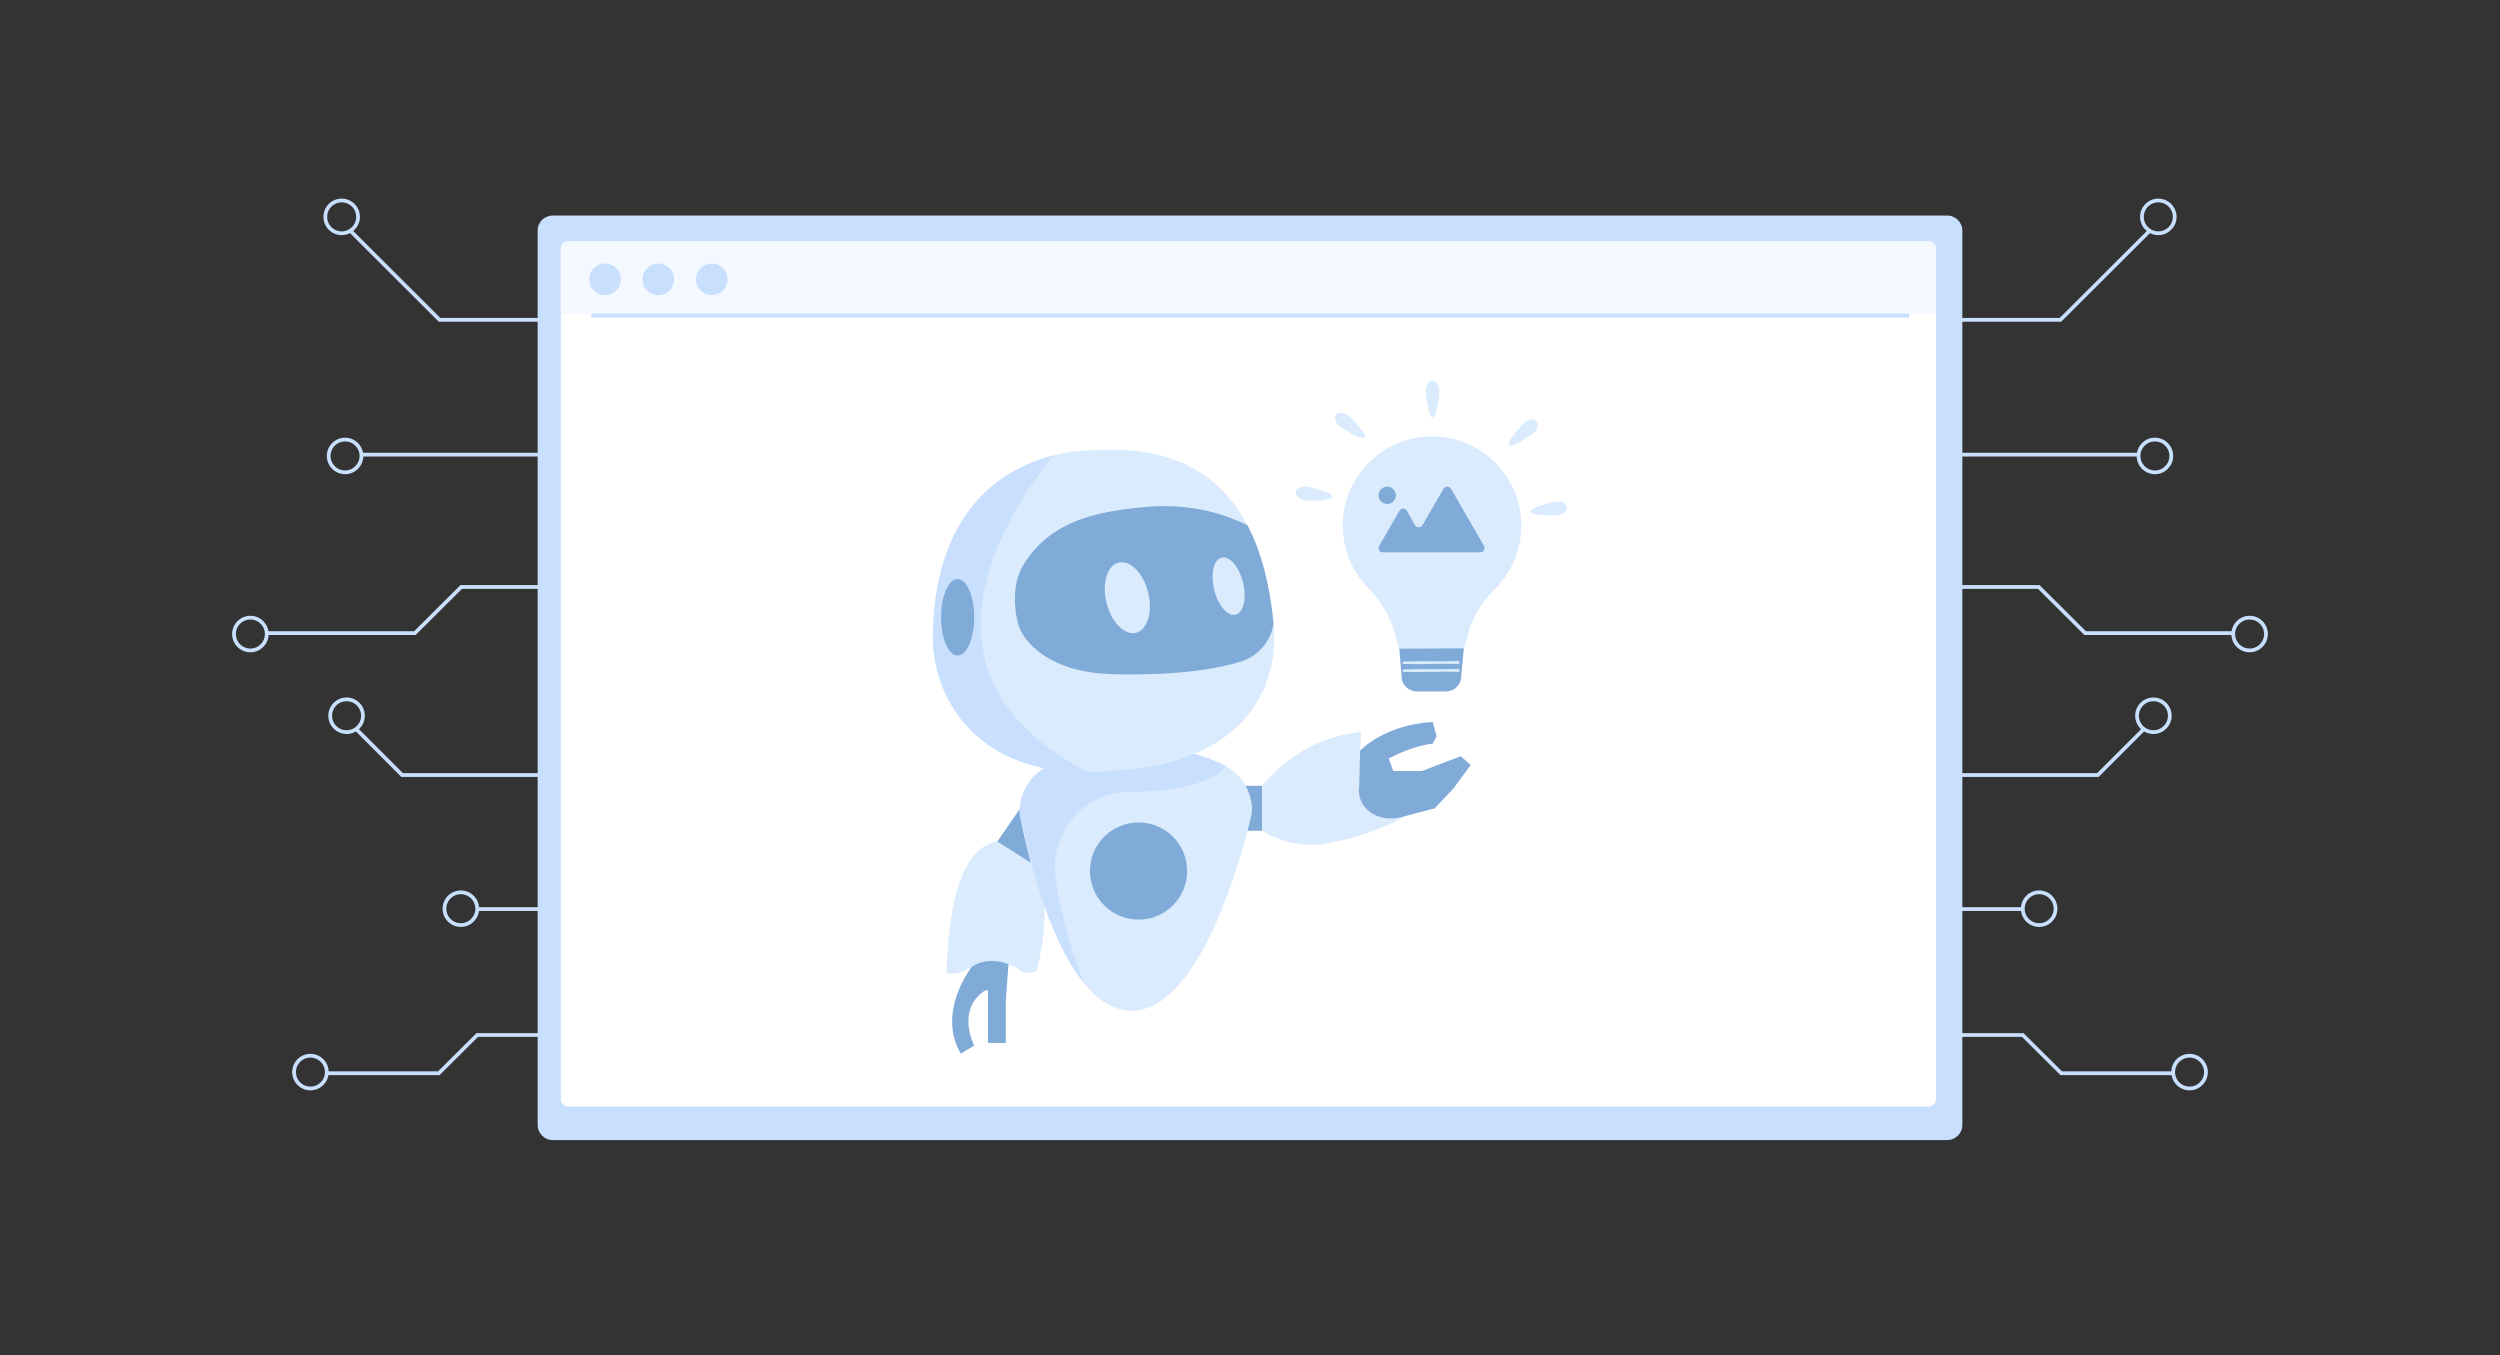 <?xml version="1.0" encoding="utf-8"?>
<!-- Generator: Adobe Illustrator 26.0.2, SVG Export Plug-In . SVG Version: 6.00 Build 0)  -->
<svg version="1.1" id="Layer_1" xmlns="http://www.w3.org/2000/svg" xmlns:xlink="http://www.w3.org/1999/xlink" x="0px" y="0px"
	 viewBox="0 0 1328 720" style="enable-background:new 0 0 1328 720;" xml:space="preserve">
<rect x="0" y="0" width="1328" height="720" fill="#333333" stroke="none"/>
<style type="text/css">
	.st0{fill:#C8DFFD;}
	.st1{fill:#FFFFFF;}
	.st2{fill:#F4F9FF;}
	.st3{fill:#B0C9ED;}
	.st4{fill:#F4F9FF;stroke:#B0C9ED;stroke-miterlimit:10;}
	.st5{fill:none;stroke:#B0C9ED;stroke-miterlimit:10;}
	.st6{fill:#D9EBFC;}
	.st7{fill:#80AAD8;}
	.st8{fill:#FFFFFF;stroke:#000000;stroke-width:0.5;stroke-miterlimit:10;}
	.st9{fill-rule:evenodd;clip-rule:evenodd;fill:#B0C9ED;}
	.st10{fill-rule:evenodd;clip-rule:evenodd;fill:#C8DFFD;}
	.st11{fill-rule:evenodd;clip-rule:evenodd;fill:#D9EBFC;}
	.st12{fill-rule:evenodd;clip-rule:evenodd;fill:#FFFFFF;}
	.st13{fill:#FFFFFF;stroke:#231F20;stroke-linecap:round;stroke-miterlimit:10;}
	.st14{fill:#231F20;stroke:#231F20;stroke-linecap:round;stroke-miterlimit:10;}
	.st15{fill:#231F20;}
	
		.st16{clip-path:url(#SVGID_00000159470738585902701190000012259953926582401416_);fill:#FFFFFF;stroke:#231F20;stroke-linecap:round;stroke-miterlimit:10;}
	.st17{clip-path:url(#SVGID_00000159470738585902701190000012259953926582401416_);}
	.st18{clip-path:url(#SVGID_00000178886624622450893940000012308738136898643625_);fill:#D9EBFC;}
	.st19{fill:#963E8B;}
	.st20{fill:#FFFFFF;stroke:#231F20;stroke-miterlimit:10;}
	.st21{fill:#231F20;stroke:#231F20;stroke-miterlimit:10;}
	.st22{fill:none;stroke:#B0C9ED;stroke-width:2;stroke-miterlimit:10;}
	.st23{fill-rule:evenodd;clip-rule:evenodd;fill:none;stroke:#B0C9ED;stroke-miterlimit:10;}
	.st24{stroke:#000000;stroke-linecap:round;stroke-miterlimit:10;}
	.st25{fill:#FFFFFF;stroke:#000000;stroke-linecap:round;stroke-miterlimit:10;}
	.st26{fill:none;stroke:#000000;stroke-linecap:round;stroke-miterlimit:10;}
	.st27{fill:none;stroke:#FFFFFF;stroke-linecap:round;stroke-miterlimit:10;}
	.st28{fill:none;stroke:#C8DFFD;stroke-width:2;stroke-miterlimit:10;}
	.st29{fill:#CEE1F4;}
	.st30{fill:#CAE5FF;}
	.st31{fill:none;stroke:#CAE5FF;stroke-miterlimit:10;}
	.st32{fill:#FFFFFF;stroke:#D9EBFC;stroke-miterlimit:10;}
	.st33{fill:#FFFFFF;stroke:#B0C9ED;stroke-miterlimit:10;}
	.st34{fill:none;stroke:#B0C9ED;stroke-width:4;stroke-miterlimit:10;}
	.st35{clip-path:url(#SVGID_00000014631037035019692860000013208812381111954614_);}
	.st36{fill:#FFFFFF;stroke:#B0C9ED;stroke-width:0.5;stroke-miterlimit:10;}
	
		.st37{clip-path:url(#SVGID_00000011751209454247100450000008667774298223785110_);fill:#FFFFFF;stroke:#B0C9ED;stroke-width:0.5;stroke-miterlimit:10;}
	.st38{clip-path:url(#SVGID_00000174566292979168509630000011315889774712199860_);}
	
		.st39{clip-path:url(#SVGID_00000005266858827577501550000011707757477380675236_);fill:#FFFFFF;stroke:#B0C9ED;stroke-width:0.5;stroke-miterlimit:10;}
	.st40{clip-path:url(#SVGID_00000024689848811349035540000013045214088650152603_);}
	
		.st41{clip-path:url(#SVGID_00000108275019260226903180000000912336097100361151_);fill:#FFFFFF;stroke:#B0C9ED;stroke-width:0.5;stroke-miterlimit:10;}
	.st42{clip-path:url(#SVGID_00000025443411062835336210000018391242323602439570_);}
	
		.st43{clip-path:url(#SVGID_00000105416674248499315550000008559249147347810725_);fill:#FFFFFF;stroke:#B0C9ED;stroke-width:0.5;stroke-miterlimit:10;}
	.st44{fill:none;stroke:#B0C9ED;stroke-linecap:round;stroke-miterlimit:10;stroke-dasharray:11.879,11.879;}
</style>
<path id="XMLID_632_" class="st0" d="M293.6,114.5h740.8c4.4,0,8,3.6,8,8v475.1c0,4.4-3.6,8-8,8H293.6c-4.4,0-8-3.6-8-8V122.4
	C285.6,118,289.2,114.5,293.6,114.5z"/>
<path id="XMLID_631_" class="st1" d="M1028.4,132.2v451.5c0,2.3-1.8,4.1-4.1,4.1H302c-2.3,0-4.1-1.8-4.1-4.1V132.2
	c0-2.3,1.8-4.1,4.1-4.1h722.3C1026.6,128.1,1028.4,129.9,1028.4,132.2z"/>
<path id="XMLID_00000168825174890435365870000010464582968285829036_" class="st2" d="M1028.4,132.2V167H297.9v-34.8
	c0-2.3,1.8-4.1,4.1-4.1h722.3C1026.6,128.1,1028.4,129.9,1028.4,132.2z"/>
<g>
	<g>
		<circle class="st0" cx="321.4" cy="148.4" r="8.4"/>
		<circle class="st0" cx="349.7" cy="148.4" r="8.4"/>
		<circle class="st0" cx="378.1" cy="148.4" r="8.4"/>
	</g>
	<rect x="314.2" y="166.6" class="st0" width="699.9" height="2.1"/>
</g>
<g>
	<g>
		<rect x="657.6" y="417.4" class="st7" width="12.9" height="23.9"/>
		<path class="st6" d="M670.6,417.4c0,0,18-25.3,52.3-28.6l-0.8,28.7c-0.1,4.1,1.1,8.1,3.6,11.3c3.4,4.2,9.7,7.9,21.3,4.6
			c0,0-20.2,11.6-44.3,14.9c-11.2,1.5-22.6-1-32.2-7l0,0V417.4z"/>
		<path class="st7" d="M776,401.7l-10.8,4.1l-9.9,3.8h-15.2l-2.4-6.7c13.7-7.2,23.4-7.9,23.4-7.9l2-3.8l-2-7.7
			c-26.3,1.6-38.6,15.3-38.6,15.3l-0.5,18.7c-1.7,11.8,9.9,19.9,22.5,16.5l17.6-4.6l10-10.6l9.1-12.4L776,401.7z"/>
	</g>
	<g>
		<polygon class="st7" points="541.7,429.7 529.8,447 544.7,465.6 558,454.4 		"/>
		<path class="st6" d="M529.8,447c-18.7,3.3-25.7,30.9-27,70.1c0,0,5.8,0.7,10.4-1.9c2.2-1.3,4.5-2.3,6.9-2.9
			c5.5-1.3,14.5-2.2,21.5,3c0,0,3,3.1,9,0.5c0,0,11-38-2.4-57.1L529.8,447z"/>
		<path class="st7" d="M529.8,510.7L529.8,510.7c0,0-7.3-1.5-13.6,2.9c0,0-18.9,23.9-5.8,46.1l7.1-4.3c0,0-9.7-18.5,5.2-28.9
			l2.1-0.7v5.5V554h9.5v-22.5l1.4-19.3C533.5,511.2,531.5,510.8,529.8,510.7z"/>
	</g>
	<g>
		<path class="st6" d="M665,428.4c0.2,2-0.1,4.1-0.6,6.1c-3.9,16.4-26.1,102.4-63.3,102.4c-9.9,0-18.5-6.1-25.8-15.2
			c-23-28.9-33.6-88.8-33.6-88.8c-0.7-10.7,5-20.6,14.1-25.5c1.6-0.9,3.3-1.6,5-2.1c1.9-0.6,3.9-1.1,6-1.7c1.5-0.4,3-0.8,4.6-1.2
			c1.6-0.4,3.2-0.8,4.8-1.1c2.5-0.5,5-1,7.6-1.5c1.7-0.3,3.5-0.6,5.3-0.8c1.8-0.3,3.6-0.5,5.5-0.7c4.9-0.5,9.9-0.8,15-0.7
			c5.1,0,10.2,0.4,15.3,1.2c0.9,0.1,1.8,0.3,2.7,0.4c0.9,0.2,1.8,0.3,2.7,0.5c0.8,0.2,1.7,0.4,2.6,0.6c0.1,0,0.2,0,0.3,0.1
			c1.6,0.4,3.3,0.8,4.9,1.3c0.3,0.1,0.6,0.2,0.8,0.3c0.6,0.2,1.2,0.4,1.8,0.6c0.3,0.1,0.6,0.2,0.9,0.3c0.6,0.2,1.2,0.4,1.8,0.7
			c0.2,0.1,0.3,0.1,0.5,0.2c0.7,0.3,1.3,0.5,1.9,0.8c0.3,0.1,0.6,0.3,0.9,0.4c0.6,0.3,1.2,0.5,1.8,0.8c0.1,0,0.1,0.1,0.2,0.1
			c0.5,0.2,1,0.5,1.5,0.7c0.3,0.2,0.6,0.3,0.9,0.5C659.1,411.3,664.3,419.4,665,428.4z"/>
		<path class="st0" d="M651.2,406.8c-5.3,7.9-24.7,13.7-47.8,13.7c-0.8,0-1.7,0-2.5,0c-24.6-0.4-43.7,21.5-40.2,45.9
			c2.2,15.6,6.8,33.9,14.7,55.2c-23-28.9-33.6-88.8-33.6-88.8c-0.7-10.7,5-20.6,14.1-25.5c1.6-0.9,3.3-1.6,5-2.1
			c1.9-0.6,3.9-1.1,6-1.7c1.5-0.4,3-0.8,4.6-1.2c1.6-0.4,3.2-0.8,4.8-1.1c2.5-0.5,5-1,7.6-1.5c1.7-0.3,3.5-0.6,5.3-0.8
			c1.8-0.2,3.6-0.5,5.5-0.7c9.8-1,20.1-1.1,30.3,0.4c0.9,0.1,1.8,0.3,2.7,0.4c0.9,0.2,1.8,0.3,2.7,0.5c0.8,0.2,1.7,0.4,2.6,0.6
			c0.1,0,0.2,0,0.3,0.1c1.6,0.4,3.3,0.8,4.9,1.3c0.3,0.1,0.6,0.2,0.8,0.3c0.6,0.2,1.2,0.4,1.8,0.6c0.3,0.1,0.6,0.2,0.9,0.3
			c0.6,0.2,1.2,0.4,1.8,0.7c0.2,0.1,0.3,0.1,0.5,0.2c0.7,0.3,1.3,0.5,1.9,0.8c0.3,0.1,0.6,0.3,0.9,0.4c0.6,0.3,1.2,0.5,1.8,0.8
			c0.1,0,0.1,0.1,0.2,0.1C649.6,406,650.4,406.4,651.2,406.8z"/>
	</g>
	<circle class="st7" cx="604.8" cy="462.7" r="25.8"/>
	<g>
		<path class="st6" d="M675,355.2c-12,48.6-67.9,53.4-78.8,53.8c-1.6,0.1-3.1,0.2-4.7,0.3c-4.8,0.5-9.4,0.7-13.7,0.7
			c-38.1,0.3-58.6-15.4-69.7-31.2c-8.9-12.7-13.1-28.2-12.6-43.7c2-66,38.7-86.7,63.5-93.1c12.9-3.3,22.6-2.8,22.6-2.8
			c40.5-2.5,66.3,12,80.9,39.6c7.5,14.1,12,31.7,14,52.2C677.3,339.2,676.9,347.3,675,355.2z"/>
		<path class="st0" d="M577.9,410.1c-38.1,0.3-58.6-15.4-69.7-31.2c-8.9-12.7-13.1-28.2-12.6-43.7c2-66,38.7-86.7,63.5-93.1
			C530.2,278.7,481.7,360.6,577.9,410.1z"/>
		<g>
			<path class="st7" d="M676.5,331.1c-1.3,9.4-8,17.3-17,20.2c-27.3,8.7-68.2,6.8-68.2,6.8c-32.4-0.6-48.4-16.2-50.9-28.3
				c-1.8-8.4-2.5-20.7,3.5-30.2c13.9-22,36-27.6,63.6-30.2c20.4-1.9,38,1.3,55.1,9.6C670,293,674.5,310.6,676.5,331.1z"/>
		</g>
		
			<ellipse transform="matrix(0.971 -0.239 0.239 0.971 -58.524 152.111)" class="st6" cx="598.8" cy="317.7" rx="11.4" ry="19.2"/>
		
			<ellipse transform="matrix(0.971 -0.239 0.239 0.971 -55.503 164.762)" class="st6" cx="652.6" cy="311.6" rx="7.9" ry="15.6"/>
	</g>
	<ellipse class="st7" cx="508.7" cy="327.9" rx="8.8" ry="20.3"/>
	<g>
		<g>
			<g>
				<path class="st6" d="M808.1,279.2c0-26.2-21.2-47.4-47.4-47.4c-26.2,0-47.5,21.4-47.4,47.6c0,13,5.3,24.8,13.8,33.3
					c6.6,6.6,11.5,14.9,13.9,23.9l3.8,14.1H776l3.6-13.4c2.5-9.3,7.5-17.6,14.4-24.3C802.7,304.4,808.1,292.4,808.1,279.2z"/>
				<path class="st7" d="M767.9,367.3h-15.1c-4.3,0-8-3.2-8.2-7.2l-1.3-15.5l34.3-0.2l-1.5,15.7
					C775.9,364.1,772.2,367.3,767.9,367.3z"/>
			</g>
			<g>
				<path class="st6" d="M774.5,351.1c-9.6,0.4-19.2-0.1-28.8,0.3c-0.9,0-0.8,1.3,0,1.3c9.6,0.3,19.2-0.3,28.8,0
					C775.6,352.8,775.6,351.1,774.5,351.1z"/>
				<path class="st6" d="M774.5,355.3c-9.6,0.4-19.2-0.1-28.8,0.3c-0.9,0-0.8,1.3,0,1.3c9.6,0.3,19.2-0.3,28.8,0
					C775.6,357,775.6,355.2,774.5,355.3z"/>
			</g>
		</g>
		<g>
			<path class="st6" d="M764.6,207.7c0,3.1-1.6,14-3.6,14c-2,0-3.6-11-3.6-14c0-3.1,1.6-5.5,3.6-5.5
				C763,202.2,764.6,204.7,764.6,207.7z"/>
			<path class="st6" d="M809.8,224.6c-2.3,2-9.6,10.4-8.3,11.9c1.3,1.5,10.7-4.4,13-6.4c2.3-2,3.1-4.8,1.8-6.4
				C815,222.2,812.1,222.6,809.8,224.6z"/>
			<path class="st6" d="M827.4,273.6c-3,0.4-14.1,0.2-14.4-1.8c-0.3-2,10.4-5,13.5-5.4c3-0.4,5.7,0.9,5.9,2.9
				C832.7,271.3,830.4,273.2,827.4,273.6z"/>
			<path class="st6" d="M716.3,220.9c2.4,1.9,10,9.9,8.8,11.5s-10.9-3.9-13.3-5.8s-3.4-4.7-2.1-6.3
				C710.9,218.8,713.9,219,716.3,220.9z"/>
			<path class="st6" d="M693.3,265.7c3,0.4,14.1,0.2,14.4-1.8s-10.4-5-13.5-5.4c-3-0.4-5.7,0.9-5.9,2.9
				C688.1,263.4,690.3,265.3,693.3,265.7z"/>
		</g>
	</g>
	<g>
		<path class="st7" d="M766.8,259.6L755.6,279c-0.9,1.5-3,1.5-3.9,0l-4.4-7.7c-0.9-1.5-3-1.5-3.9,0l-10.8,18.7
			c-0.9,1.5,0.2,3.4,2,3.4h12.8H760h26.3c1.7,0,2.8-1.9,2-3.4l-17.5-30.3C769.8,258.1,767.6,258.1,766.8,259.6z"/>
		<circle class="st7" cx="736.9" cy="263.1" r="4.6"/>
	</g>
</g>
<g>
	<g>
		<polyline class="st28" points="292,169.9 233.5,169.9 185.6,122.1 		"/>
		<circle class="st28" cx="181.5" cy="115.2" r="8.7"/>
		<circle class="st28" cx="164.9" cy="569.5" r="8.7"/>
		<polyline class="st28" points="289.9,549.8 253.5,549.8 233.1,570.1 173.8,570.1 		"/>
		<g>
			<line class="st28" x1="289.9" y1="482.9" x2="254.3" y2="482.9"/>
			<circle class="st28" cx="244.8" cy="482.7" r="8.7"/>
		</g>
		<g>
			<polyline class="st28" points="288.2,411.7 213.6,411.7 189.1,387.2 			"/>
			<circle class="st28" cx="184.1" cy="380.2" r="8.7"/>
		</g>
		<g>
			<polyline class="st28" points="288.2,311.8 245,311.8 220.4,336.3 141.6,336.3 			"/>
			<circle class="st28" cx="133" cy="336.8" r="8.7"/>
		</g>
		<g>
			<line class="st28" x1="287.3" y1="241.5" x2="192.5" y2="241.5"/>
			<circle class="st28" cx="183.3" cy="242.2" r="8.7"/>
		</g>
	</g>
	<g>
		<polyline class="st28" points="1036,169.9 1094.5,169.9 1142.4,122.1 		"/>
		<circle class="st28" cx="1146.5" cy="115.2" r="8.7"/>
		<circle class="st28" cx="1163.1" cy="569.5" r="8.7"/>
		<polyline class="st28" points="1038.1,549.8 1074.5,549.8 1094.9,570.1 1154.2,570.1 		"/>
		<g>
			<line class="st28" x1="1038.1" y1="482.9" x2="1073.7" y2="482.9"/>
			<circle class="st28" cx="1083.2" cy="482.7" r="8.7"/>
		</g>
		<g>
			<polyline class="st28" points="1039.8,411.7 1114.4,411.7 1138.9,387.2 			"/>
			<circle class="st28" cx="1143.9" cy="380.2" r="8.7"/>
		</g>
		<g>
			<polyline class="st28" points="1039.8,311.8 1083,311.8 1107.6,336.3 1186.4,336.3 			"/>
			<circle class="st28" cx="1195" cy="336.8" r="8.7"/>
		</g>
		<g>
			<line class="st28" x1="1040.7" y1="241.5" x2="1135.5" y2="241.5"/>
			<circle class="st28" cx="1144.7" cy="242.2" r="8.7"/>
		</g>
	</g>
</g>
</svg>
